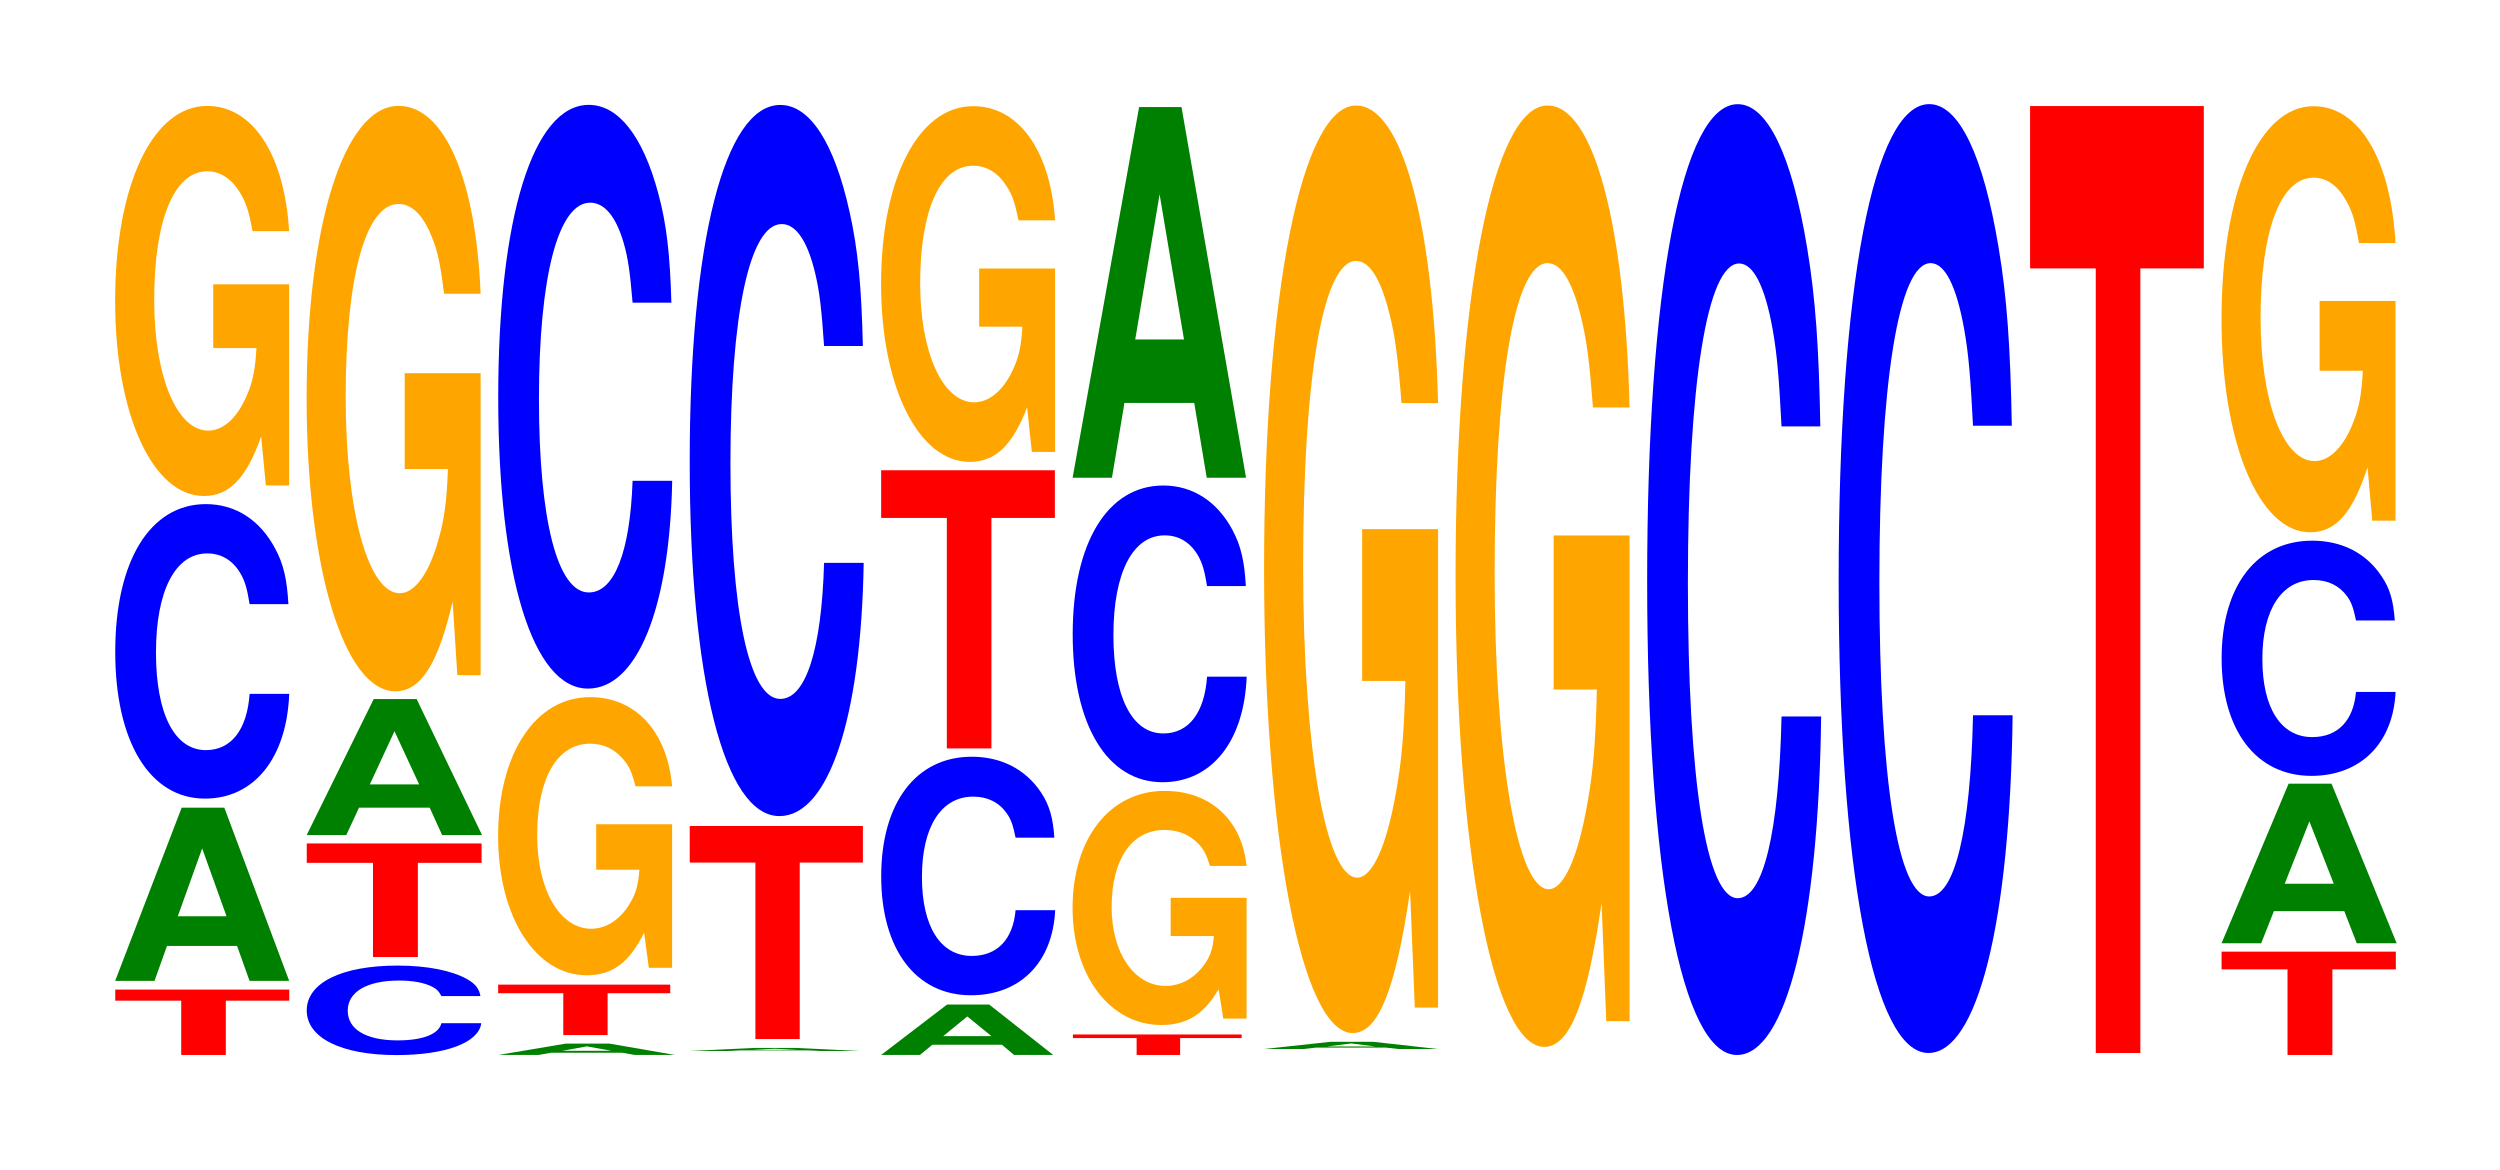 <?xml version="1.0" encoding="UTF-8"?>
<svg xmlns="http://www.w3.org/2000/svg" xmlns:xlink="http://www.w3.org/1999/xlink" width="141pt" height="66pt" viewBox="0 0 141 66" version="1.1">
<defs>
<g>
<symbol overflow="visible" id="glyph0-0">
<path style="stroke:none;" d="M 6.469 -3.062 L 10.047 -3.062 L 10.047 -3.688 L 0.234 -3.688 L 0.234 -3.062 L 3.953 -3.062 L 3.953 0 L 6.469 0 Z M 6.469 -3.062 "/>
</symbol>
<symbol overflow="visible" id="glyph1-0">
<path style="stroke:none;" d="M 7.25 -1.969 L 7.953 0 L 10.188 0 L 6.531 -9.766 L 4.125 -9.766 L 0.375 0 L 2.594 0 L 3.297 -1.969 Z M 6.656 -3.641 L 3.906 -3.641 L 5.281 -7.469 Z M 6.656 -3.641 "/>
</symbol>
<symbol overflow="visible" id="glyph2-0">
<path style="stroke:none;" d="M 10.438 -10.469 C 10.359 -11.844 10.172 -12.719 9.688 -13.609 C 8.828 -15.219 7.453 -16.109 5.781 -16.109 C 2.641 -16.109 0.672 -12.906 0.672 -7.781 C 0.672 -2.688 2.625 0.5 5.734 0.5 C 8.5 0.5 10.344 -1.781 10.484 -5.406 L 8.25 -5.406 C 8.109 -3.391 7.219 -2.234 5.781 -2.234 C 4.016 -2.234 2.969 -4.281 2.969 -7.734 C 2.969 -11.234 4.062 -13.328 5.859 -13.328 C 6.656 -13.328 7.312 -12.938 7.75 -12.172 C 8 -11.734 8.109 -11.328 8.25 -10.469 Z M 10.438 -10.469 "/>
</symbol>
<symbol overflow="visible" id="glyph3-0">
<path style="stroke:none;" d="M 10.422 -11.281 L 6.141 -11.281 L 6.141 -7.688 L 8.578 -7.688 C 8.516 -6.516 8.375 -5.781 8.047 -5.047 C 7.516 -3.766 6.719 -3.031 5.859 -3.031 C 4.094 -3.031 2.812 -6.078 2.812 -10.391 C 2.812 -14.922 3.938 -17.656 5.797 -17.656 C 6.562 -17.656 7.203 -17.219 7.688 -16.391 C 8 -15.859 8.156 -15.375 8.359 -14.281 L 10.422 -14.281 C 10.156 -18.609 8.375 -21.344 5.797 -21.344 C 2.719 -21.344 0.609 -16.875 0.609 -10.344 C 0.609 -3.969 2.719 0.656 5.609 0.656 C 7.047 0.656 8.016 -0.344 8.844 -2.703 L 9.109 0.062 L 10.422 0.062 Z M 10.422 -11.281 "/>
</symbol>
<symbol overflow="visible" id="glyph4-0">
<path style="stroke:none;" d="M 10.469 -3.172 C 10.391 -3.594 10.188 -3.859 9.719 -4.125 C 8.859 -4.609 7.469 -4.891 5.797 -4.891 C 2.641 -4.891 0.672 -3.922 0.672 -2.359 C 0.672 -0.812 2.625 0.156 5.734 0.156 C 8.516 0.156 10.375 -0.547 10.516 -1.641 L 8.266 -1.641 C 8.125 -1.031 7.234 -0.672 5.797 -0.672 C 4.016 -0.672 2.984 -1.297 2.984 -2.344 C 2.984 -3.406 4.062 -4.047 5.875 -4.047 C 6.672 -4.047 7.328 -3.922 7.766 -3.688 C 8.016 -3.562 8.125 -3.438 8.266 -3.172 Z M 10.469 -3.172 "/>
</symbol>
<symbol overflow="visible" id="glyph5-0">
<path style="stroke:none;" d="M 6.5 -5.312 L 10.094 -5.312 L 10.094 -6.406 L 0.234 -6.406 L 0.234 -5.312 L 3.969 -5.312 L 3.969 0 L 6.5 0 Z M 6.5 -5.312 "/>
</symbol>
<symbol overflow="visible" id="glyph6-0">
<path style="stroke:none;" d="M 7.312 -1.547 L 8.016 0 L 10.266 0 L 6.578 -7.672 L 4.156 -7.672 L 0.375 0 L 2.609 0 L 3.328 -1.547 Z M 6.719 -2.859 L 3.938 -2.859 L 5.328 -5.859 Z M 6.719 -2.859 "/>
</symbol>
<symbol overflow="visible" id="glyph7-0">
<path style="stroke:none;" d="M 10.422 -16.938 L 6.141 -16.938 L 6.141 -11.531 L 8.578 -11.531 C 8.516 -9.766 8.375 -8.688 8.047 -7.562 C 7.516 -5.656 6.719 -4.531 5.859 -4.531 C 4.094 -4.531 2.812 -9.109 2.812 -15.594 C 2.812 -22.375 3.938 -26.484 5.797 -26.484 C 6.562 -26.484 7.203 -25.828 7.688 -24.578 C 8 -23.812 8.156 -23.078 8.359 -21.422 L 10.422 -21.422 C 10.156 -27.906 8.375 -32.016 5.797 -32.016 C 2.719 -32.016 0.609 -25.312 0.609 -15.516 C 0.609 -5.969 2.719 1 5.609 1 C 7.047 1 8.016 -0.516 8.844 -4.062 L 9.109 0.094 L 10.422 0.094 Z M 10.422 -16.938 "/>
</symbol>
<symbol overflow="visible" id="glyph8-0">
<path style="stroke:none;" d="M 7.375 -0.125 L 8.078 0 L 10.344 0 L 6.641 -0.641 L 4.188 -0.641 L 0.375 0 L 2.641 0 L 3.359 -0.125 Z M 6.766 -0.234 L 3.969 -0.234 L 5.375 -0.484 Z M 6.766 -0.234 "/>
</symbol>
<symbol overflow="visible" id="glyph9-0">
<path style="stroke:none;" d="M 6.406 -2.359 L 9.938 -2.359 L 9.938 -2.844 L 0.234 -2.844 L 0.234 -2.359 L 3.906 -2.359 L 3.906 0 L 6.406 0 Z M 6.406 -2.359 "/>
</symbol>
<symbol overflow="visible" id="glyph10-0">
<path style="stroke:none;" d="M 10.422 -8.047 L 6.141 -8.047 L 6.141 -5.484 L 8.578 -5.484 C 8.516 -4.641 8.375 -4.125 8.047 -3.594 C 7.516 -2.688 6.719 -2.156 5.859 -2.156 C 4.094 -2.156 2.812 -4.328 2.812 -7.422 C 2.812 -10.641 3.938 -12.594 5.797 -12.594 C 6.562 -12.594 7.203 -12.281 7.688 -11.688 C 8 -11.328 8.156 -10.969 8.359 -10.188 L 10.422 -10.188 C 10.156 -13.266 8.375 -15.219 5.797 -15.219 C 2.719 -15.219 0.609 -12.047 0.609 -7.375 C 0.609 -2.828 2.719 0.469 5.609 0.469 C 7.047 0.469 8.016 -0.25 8.844 -1.938 L 9.109 0.047 L 10.422 0.047 Z M 10.422 -8.047 "/>
</symbol>
<symbol overflow="visible" id="glyph11-0">
<path style="stroke:none;" d="M 10.438 -20.781 C 10.359 -23.5 10.172 -25.219 9.688 -26.984 C 8.828 -30.172 7.453 -31.938 5.781 -31.938 C 2.641 -31.938 0.672 -25.609 0.672 -15.438 C 0.672 -5.344 2.625 0.984 5.734 0.984 C 8.5 0.984 10.344 -3.531 10.484 -10.734 L 8.25 -10.734 C 8.109 -6.719 7.219 -4.438 5.781 -4.438 C 4.016 -4.438 2.969 -8.5 2.969 -15.344 C 2.969 -22.281 4.062 -26.422 5.859 -26.422 C 6.656 -26.422 7.312 -25.656 7.75 -24.141 C 8 -23.281 8.109 -22.453 8.25 -20.781 Z M 10.438 -20.781 "/>
</symbol>
<symbol overflow="visible" id="glyph12-0">
<path style="stroke:none;" d="M 7.078 -0.031 L 7.75 0 L 9.938 0 L 6.375 -0.172 L 4.031 -0.172 L 0.375 0 L 2.531 0 L 3.219 -0.031 Z M 6.5 -0.062 L 3.812 -0.062 L 5.156 -0.125 Z M 6.5 -0.062 "/>
</symbol>
<symbol overflow="visible" id="glyph13-0">
<path style="stroke:none;" d="M 6.438 -9.953 L 10 -9.953 L 10 -12.016 L 0.234 -12.016 L 0.234 -9.953 L 3.938 -9.953 L 3.938 0 L 6.438 0 Z M 6.438 -9.953 "/>
</symbol>
<symbol overflow="visible" id="glyph14-0">
<path style="stroke:none;" d="M 10.438 -25.312 C 10.359 -28.625 10.172 -30.719 9.688 -32.875 C 8.828 -36.766 7.453 -38.906 5.781 -38.906 C 2.641 -38.906 0.672 -31.188 0.672 -18.797 C 0.672 -6.516 2.625 1.203 5.734 1.203 C 8.5 1.203 10.344 -4.312 10.484 -13.078 L 8.25 -13.078 C 8.109 -8.188 7.219 -5.406 5.781 -5.406 C 4.016 -5.406 2.969 -10.344 2.969 -18.703 C 2.969 -27.156 4.062 -32.188 5.859 -32.188 C 6.656 -32.188 7.312 -31.25 7.75 -29.406 C 8 -28.359 8.109 -27.359 8.25 -25.312 Z M 10.438 -25.312 "/>
</symbol>
<symbol overflow="visible" id="glyph15-0">
<path style="stroke:none;" d="M 7.188 -0.578 L 7.875 0 L 10.078 0 L 6.469 -2.844 L 4.094 -2.844 L 0.375 0 L 2.562 0 L 3.266 -0.578 Z M 6.594 -1.062 L 3.875 -1.062 L 5.234 -2.172 Z M 6.594 -1.062 "/>
</symbol>
<symbol overflow="visible" id="glyph16-0">
<path style="stroke:none;" d="M 10.438 -8.484 C 10.359 -9.594 10.172 -10.297 9.688 -11.031 C 8.828 -12.328 7.453 -13.047 5.781 -13.047 C 2.641 -13.047 0.672 -10.453 0.672 -6.297 C 0.672 -2.188 2.625 0.406 5.734 0.406 C 8.5 0.406 10.344 -1.438 10.484 -4.391 L 8.25 -4.391 C 8.109 -2.75 7.219 -1.812 5.781 -1.812 C 4.016 -1.812 2.969 -3.469 2.969 -6.266 C 2.969 -9.109 4.062 -10.797 5.859 -10.797 C 6.656 -10.797 7.312 -10.484 7.75 -9.859 C 8 -9.516 8.109 -9.172 8.25 -8.484 Z M 10.438 -8.484 "/>
</symbol>
<symbol overflow="visible" id="glyph17-0">
<path style="stroke:none;" d="M 6.453 -13 L 10.031 -13 L 10.031 -15.688 L 0.234 -15.688 L 0.234 -13 L 3.938 -13 L 3.938 0 L 6.453 0 Z M 6.453 -13 "/>
</symbol>
<symbol overflow="visible" id="glyph18-0">
<path style="stroke:none;" d="M 10.422 -10.297 L 6.141 -10.297 L 6.141 -7.016 L 8.578 -7.016 C 8.516 -5.938 8.375 -5.281 8.047 -4.594 C 7.516 -3.438 6.719 -2.75 5.859 -2.75 C 4.094 -2.75 2.812 -5.531 2.812 -9.469 C 2.812 -13.594 3.938 -16.094 5.797 -16.094 C 6.562 -16.094 7.203 -15.703 7.688 -14.938 C 8 -14.469 8.156 -14.016 8.359 -13.016 L 10.422 -13.016 C 10.156 -16.953 8.375 -19.453 5.797 -19.453 C 2.719 -19.453 0.609 -15.375 0.609 -9.422 C 0.609 -3.625 2.719 0.609 5.609 0.609 C 7.047 0.609 8.016 -0.312 8.844 -2.469 L 9.109 0.047 L 10.422 0.047 Z M 10.422 -10.297 "/>
</symbol>
<symbol overflow="visible" id="glyph19-0">
<path style="stroke:none;" d="M 6.281 -0.953 L 9.75 -0.953 L 9.75 -1.156 L 0.234 -1.156 L 0.234 -0.953 L 3.828 -0.953 L 3.828 0 L 6.281 0 Z M 6.281 -0.953 "/>
</symbol>
<symbol overflow="visible" id="glyph20-0">
<path style="stroke:none;" d="M 10.422 -6.781 L 6.141 -6.781 L 6.141 -4.625 L 8.578 -4.625 C 8.516 -3.906 8.375 -3.484 8.047 -3.031 C 7.516 -2.266 6.719 -1.812 5.859 -1.812 C 4.094 -1.812 2.812 -3.656 2.812 -6.25 C 2.812 -8.953 3.938 -10.609 5.797 -10.609 C 6.562 -10.609 7.203 -10.344 7.688 -9.844 C 8 -9.531 8.156 -9.234 8.359 -8.578 L 10.422 -8.578 C 10.156 -11.172 8.375 -12.812 5.797 -12.812 C 2.719 -12.812 0.609 -10.141 0.609 -6.203 C 0.609 -2.391 2.719 0.391 5.609 0.391 C 7.047 0.391 8.016 -0.203 8.844 -1.625 L 9.109 0.031 L 10.422 0.031 Z M 10.422 -6.781 "/>
</symbol>
<symbol overflow="visible" id="glyph21-0">
<path style="stroke:none;" d="M 10.438 -10.562 C 10.359 -11.938 10.172 -12.812 9.688 -13.719 C 8.828 -15.328 7.453 -16.234 5.781 -16.234 C 2.641 -16.234 0.672 -13.016 0.672 -7.844 C 0.672 -2.719 2.625 0.5 5.734 0.5 C 8.5 0.5 10.344 -1.797 10.484 -5.453 L 8.25 -5.453 C 8.109 -3.422 7.219 -2.25 5.781 -2.25 C 4.016 -2.25 2.969 -4.312 2.969 -7.797 C 2.969 -11.328 4.062 -13.422 5.859 -13.422 C 6.656 -13.422 7.312 -13.031 7.75 -12.266 C 8 -11.828 8.109 -11.406 8.25 -10.562 Z M 10.438 -10.562 "/>
</symbol>
<symbol overflow="visible" id="glyph22-0">
<path style="stroke:none;" d="M 7.234 -4.219 L 7.938 0 L 10.156 0 L 6.516 -20.906 L 4.125 -20.906 L 0.375 0 L 2.594 0 L 3.297 -4.219 Z M 6.656 -7.797 L 3.906 -7.797 L 5.281 -15.984 Z M 6.656 -7.797 "/>
</symbol>
<symbol overflow="visible" id="glyph23-0">
<path style="stroke:none;" d="M 7.234 -0.078 L 7.938 0 L 10.156 0 L 6.516 -0.406 L 4.125 -0.406 L 0.375 0 L 2.594 0 L 3.297 -0.078 Z M 6.656 -0.141 L 3.906 -0.141 L 5.281 -0.312 Z M 6.656 -0.141 "/>
</symbol>
<symbol overflow="visible" id="glyph24-0">
<path style="stroke:none;" d="M 10.422 -26.844 L 6.141 -26.844 L 6.141 -18.281 L 8.578 -18.281 C 8.516 -15.469 8.375 -13.766 8.047 -11.984 C 7.516 -8.969 6.719 -7.188 5.859 -7.188 C 4.094 -7.188 2.812 -14.453 2.812 -24.719 C 2.812 -35.469 3.938 -41.969 5.797 -41.969 C 6.562 -41.969 7.203 -40.938 7.688 -38.953 C 8 -37.719 8.156 -36.562 8.359 -33.953 L 10.422 -33.953 C 10.156 -44.234 8.375 -50.734 5.797 -50.734 C 2.719 -50.734 0.609 -40.125 0.609 -24.578 C 0.609 -9.453 2.719 1.578 5.609 1.578 C 7.047 1.578 8.016 -0.828 8.844 -6.438 L 9.109 0.141 L 10.422 0.141 Z M 10.422 -26.844 "/>
</symbol>
<symbol overflow="visible" id="glyph25-0">
<path style="stroke:none;" d="M 10.422 -27.25 L 6.141 -27.25 L 6.141 -18.562 L 8.578 -18.562 C 8.516 -15.703 8.375 -13.969 8.047 -12.156 C 7.516 -9.109 6.719 -7.297 5.859 -7.297 C 4.094 -7.297 2.812 -14.672 2.812 -25.094 C 2.812 -36 3.938 -42.609 5.797 -42.609 C 6.562 -42.609 7.203 -41.562 7.688 -39.547 C 8 -38.297 8.156 -37.109 8.359 -34.469 L 10.422 -34.469 C 10.156 -44.891 8.375 -51.5 5.797 -51.5 C 2.719 -51.5 0.609 -40.734 0.609 -24.953 C 0.609 -9.594 2.719 1.594 5.609 1.594 C 7.047 1.594 8.016 -0.828 8.844 -6.531 L 9.109 0.141 L 10.422 0.141 Z M 10.422 -27.25 "/>
</symbol>
<symbol overflow="visible" id="glyph26-0">
<path style="stroke:none;" d="M 10.438 -33.844 C 10.359 -38.266 10.172 -41.062 9.688 -43.953 C 8.828 -49.141 7.453 -52.016 5.781 -52.016 C 2.641 -52.016 0.672 -41.703 0.672 -25.125 C 0.672 -8.703 2.625 1.609 5.734 1.609 C 8.5 1.609 10.344 -5.75 10.484 -17.484 L 8.25 -17.484 C 8.109 -10.953 7.219 -7.234 5.781 -7.234 C 4.016 -7.234 2.969 -13.828 2.969 -25 C 2.969 -36.297 4.062 -43.031 5.859 -43.031 C 6.656 -43.031 7.312 -41.766 7.75 -39.312 C 8 -37.906 8.109 -36.578 8.25 -33.844 Z M 10.438 -33.844 "/>
</symbol>
<symbol overflow="visible" id="glyph27-0">
<path style="stroke:none;" d="M 10.438 -33.766 C 10.359 -38.172 10.172 -40.984 9.688 -43.844 C 8.828 -49.031 7.453 -51.906 5.781 -51.906 C 2.641 -51.906 0.672 -41.609 0.672 -25.078 C 0.672 -8.688 2.625 1.609 5.734 1.609 C 8.5 1.609 10.344 -5.75 10.484 -17.438 L 8.25 -17.438 C 8.109 -10.922 7.219 -7.219 5.781 -7.219 C 4.016 -7.219 2.969 -13.797 2.969 -24.938 C 2.969 -36.219 4.062 -42.938 5.859 -42.938 C 6.656 -42.938 7.312 -41.672 7.75 -39.219 C 8 -37.828 8.109 -36.5 8.25 -33.766 Z M 10.438 -33.766 "/>
</symbol>
<symbol overflow="visible" id="glyph28-0">
<path style="stroke:none;" d="M 6.453 -44.25 L 10.031 -44.25 L 10.031 -53.406 L 0.234 -53.406 L 0.234 -44.25 L 3.938 -44.25 L 3.938 0 L 6.453 0 Z M 6.453 -44.25 "/>
</symbol>
<symbol overflow="visible" id="glyph29-0">
<path style="stroke:none;" d="M 6.484 -4.828 L 10.062 -4.828 L 10.062 -5.828 L 0.234 -5.828 L 0.234 -4.828 L 3.953 -4.828 L 3.953 0 L 6.484 0 Z M 6.484 -4.828 "/>
</symbol>
<symbol overflow="visible" id="glyph30-0">
<path style="stroke:none;" d="M 7.297 -1.812 L 8 0 L 10.25 0 L 6.578 -9 L 4.156 -9 L 0.375 0 L 2.609 0 L 3.328 -1.812 Z M 6.703 -3.359 L 3.938 -3.359 L 5.328 -6.875 Z M 6.703 -3.359 "/>
</symbol>
<symbol overflow="visible" id="glyph31-0">
<path style="stroke:none;" d="M 10.438 -8.359 C 10.359 -9.453 10.172 -10.156 9.688 -10.859 C 8.828 -12.156 7.453 -12.859 5.781 -12.859 C 2.641 -12.859 0.672 -10.312 0.672 -6.219 C 0.672 -2.156 2.625 0.406 5.734 0.406 C 8.5 0.406 10.344 -1.422 10.484 -4.328 L 8.25 -4.328 C 8.109 -2.703 7.219 -1.781 5.781 -1.781 C 4.016 -1.781 2.969 -3.422 2.969 -6.188 C 2.969 -8.969 4.062 -10.641 5.859 -10.641 C 6.656 -10.641 7.312 -10.328 7.75 -9.719 C 8 -9.375 8.109 -9.047 8.25 -8.359 Z M 10.438 -8.359 "/>
</symbol>
<symbol overflow="visible" id="glyph32-0">
<path style="stroke:none;" d="M 10.422 -12.328 L 6.141 -12.328 L 6.141 -8.391 L 8.578 -8.391 C 8.516 -7.109 8.375 -6.328 8.047 -5.5 C 7.516 -4.125 6.719 -3.297 5.859 -3.297 C 4.094 -3.297 2.812 -6.641 2.812 -11.359 C 2.812 -16.297 3.938 -19.281 5.797 -19.281 C 6.562 -19.281 7.203 -18.812 7.688 -17.891 C 8 -17.328 8.156 -16.797 8.359 -15.594 L 10.422 -15.594 C 10.156 -20.312 8.375 -23.312 5.797 -23.312 C 2.719 -23.312 0.609 -18.438 0.609 -11.297 C 0.609 -4.344 2.719 0.719 5.609 0.719 C 7.047 0.719 8.016 -0.375 8.844 -2.953 L 9.109 0.062 L 10.422 0.062 Z M 10.422 -12.328 "/>
</symbol>
</g>
</defs>
<g id="surface1">
<g style="fill:rgb(100%,0%,0%);fill-opacity:1;">
  <use xlink:href="#glyph0-0" x="6.267" y="59.5"/>
</g>
<g style="fill:rgb(0%,50.194%,0%);fill-opacity:1;">
  <use xlink:href="#glyph1-0" x="6.121" y="55.32"/>
</g>
<g style="fill:rgb(0%,0%,100%);fill-opacity:1;">
  <use xlink:href="#glyph2-0" x="5.828" y="44.541"/>
</g>
<g style="fill:rgb(100%,64.647%,0%);fill-opacity:1;">
  <use xlink:href="#glyph3-0" x="5.885" y="27.318"/>
</g>
<g style="fill:rgb(0%,0%,100%);fill-opacity:1;">
  <use xlink:href="#glyph4-0" x="16.628" y="59.35"/>
</g>
<g style="fill:rgb(100%,0%,0%);fill-opacity:1;">
  <use xlink:href="#glyph5-0" x="17.067" y="53.976"/>
</g>
<g style="fill:rgb(0%,50.194%,0%);fill-opacity:1;">
  <use xlink:href="#glyph6-0" x="16.921" y="47.099"/>
</g>
<g style="fill:rgb(100%,64.647%,0%);fill-opacity:1;">
  <use xlink:href="#glyph7-0" x="16.685" y="37.988"/>
</g>
<g style="fill:rgb(0%,50.194%,0%);fill-opacity:1;">
  <use xlink:href="#glyph8-0" x="27.728" y="59.5"/>
</g>
<g style="fill:rgb(100%,0%,0%);fill-opacity:1;">
  <use xlink:href="#glyph9-0" x="27.863" y="58.377"/>
</g>
<g style="fill:rgb(100%,64.647%,0%);fill-opacity:1;">
  <use xlink:href="#glyph10-0" x="27.485" y="54.537"/>
</g>
<g style="fill:rgb(0%,0%,100%);fill-opacity:1;">
  <use xlink:href="#glyph11-0" x="27.428" y="37.853"/>
</g>
<g style="fill:rgb(0%,50.194%,0%);fill-opacity:1;">
  <use xlink:href="#glyph12-0" x="38.54" y="59.275"/>
</g>
<g style="fill:rgb(100%,0%,0%);fill-opacity:1;">
  <use xlink:href="#glyph13-0" x="38.667" y="58.602"/>
</g>
<g style="fill:rgb(0%,0%,100%);fill-opacity:1;">
  <use xlink:href="#glyph14-0" x="38.228" y="44.825"/>
</g>
<g style="fill:rgb(0%,50.194%,0%);fill-opacity:1;">
  <use xlink:href="#glyph15-0" x="49.321" y="59.5"/>
</g>
<g style="fill:rgb(0%,0%,100%);fill-opacity:1;">
  <use xlink:href="#glyph16-0" x="49.028" y="55.727"/>
</g>
<g style="fill:rgb(100%,0%,0%);fill-opacity:1;">
  <use xlink:href="#glyph17-0" x="49.463" y="42.211"/>
</g>
<g style="fill:rgb(100%,64.647%,0%);fill-opacity:1;">
  <use xlink:href="#glyph18-0" x="49.085" y="25.441"/>
</g>
<g style="fill:rgb(100%,0%,0%);fill-opacity:1;">
  <use xlink:href="#glyph19-0" x="60.278" y="59.5"/>
</g>
<g style="fill:rgb(100%,64.647%,0%);fill-opacity:1;">
  <use xlink:href="#glyph20-0" x="59.885" y="57.418"/>
</g>
<g style="fill:rgb(0%,0%,100%);fill-opacity:1;">
  <use xlink:href="#glyph21-0" x="59.828" y="43.617"/>
</g>
<g style="fill:rgb(0%,50.194%,0%);fill-opacity:1;">
  <use xlink:href="#glyph22-0" x="60.121" y="26.943"/>
</g>
<g style="fill:rgb(0%,50.194%,0%);fill-opacity:1;">
  <use xlink:href="#glyph23-0" x="70.925" y="59.163"/>
</g>
<g style="fill:rgb(100%,64.647%,0%);fill-opacity:1;">
  <use xlink:href="#glyph24-0" x="70.685" y="56.686"/>
</g>
<g style="fill:rgb(100%,64.647%,0%);fill-opacity:1;">
  <use xlink:href="#glyph25-0" x="81.485" y="57.45"/>
</g>
<g style="fill:rgb(0%,0%,100%);fill-opacity:1;">
  <use xlink:href="#glyph26-0" x="92.228" y="57.892"/>
</g>
<g style="fill:rgb(0%,0%,100%);fill-opacity:1;">
  <use xlink:href="#glyph27-0" x="103.028" y="57.779"/>
</g>
<g style="fill:rgb(100%,0%,0%);fill-opacity:1;">
  <use xlink:href="#glyph28-0" x="114.263" y="59.388"/>
</g>
<g style="fill:rgb(100%,0%,0%);fill-opacity:1;">
  <use xlink:href="#glyph29-0" x="125.063" y="59.5"/>
</g>
<g style="fill:rgb(0%,50.194%,0%);fill-opacity:1;">
  <use xlink:href="#glyph30-0" x="124.921" y="53.2"/>
</g>
<g style="fill:rgb(0%,0%,100%);fill-opacity:1;">
  <use xlink:href="#glyph31-0" x="124.628" y="43.353"/>
</g>
<g style="fill:rgb(100%,64.647%,0%);fill-opacity:1;">
  <use xlink:href="#glyph32-0" x="124.685" y="29.302"/>
</g>
</g>
</svg>
